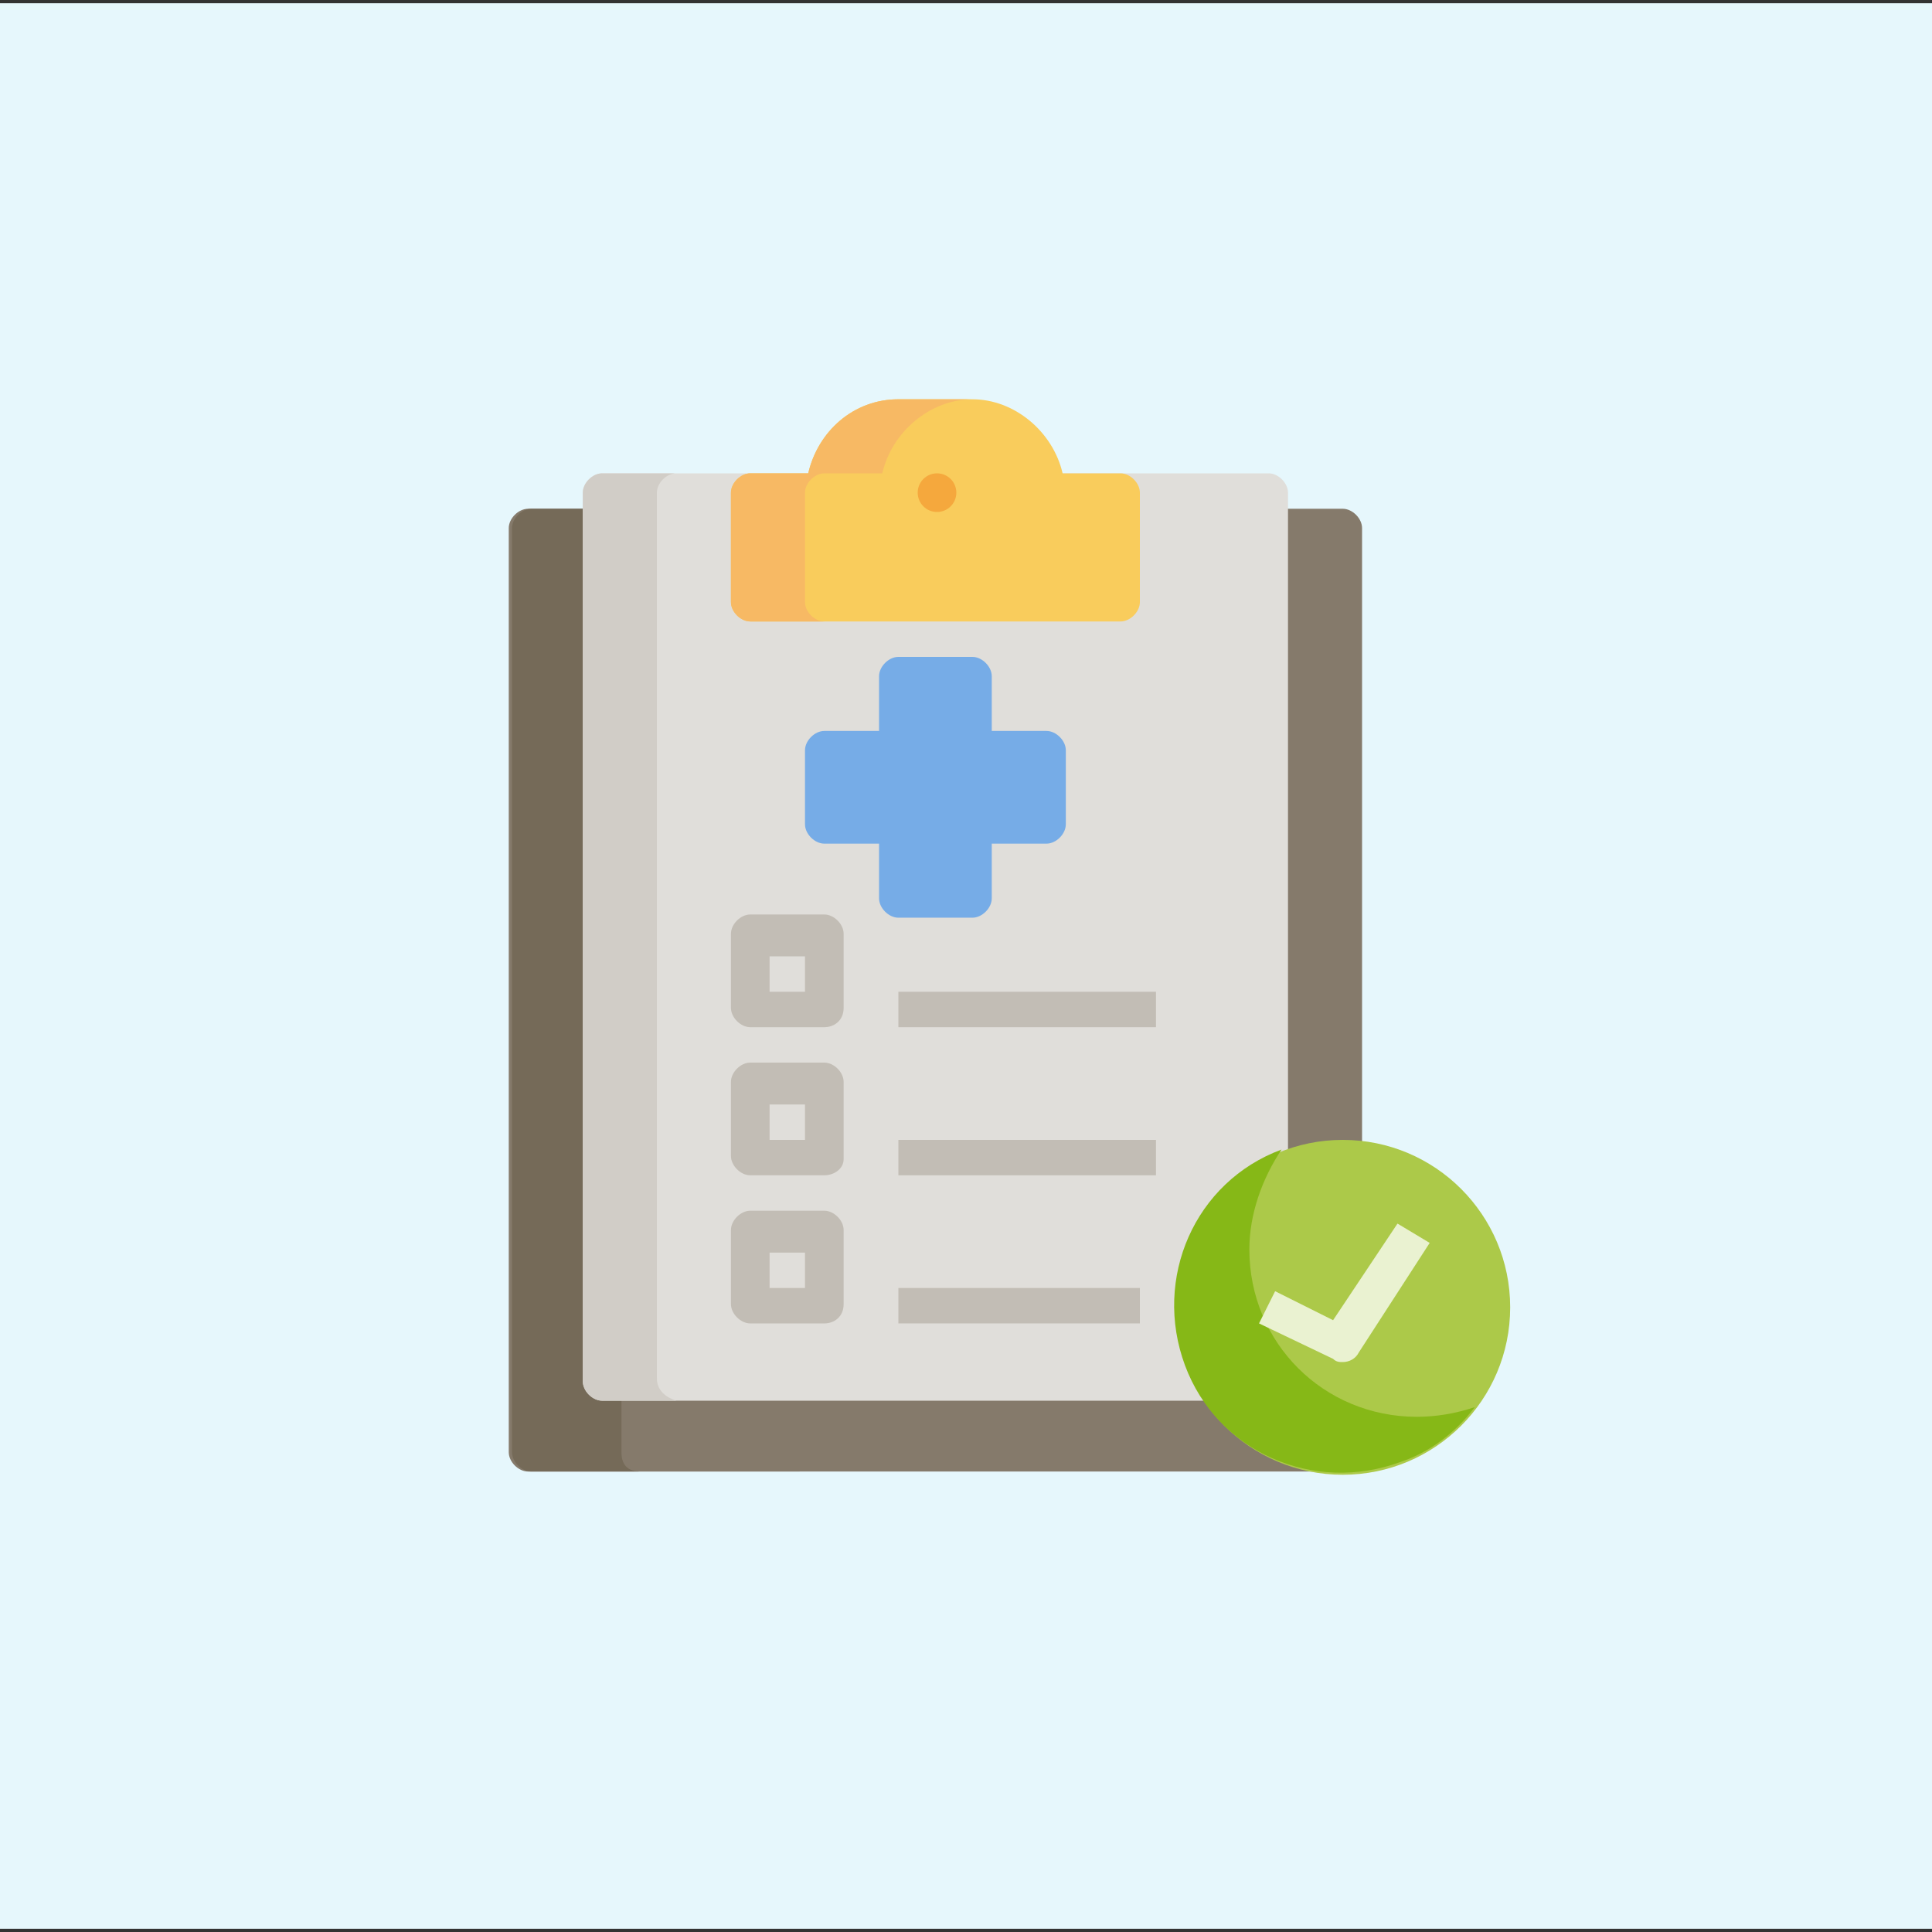 <?xml version="1.0" encoding="utf-8"?>
<!-- Generator: Adobe Illustrator 25.4.1, SVG Export Plug-In . SVG Version: 6.00 Build 0)  -->
<svg version="1.1" id="Layer_1" xmlns="http://www.w3.org/2000/svg" xmlns:xlink="http://www.w3.org/1999/xlink" x="0px" y="0px"
	 width="60px" height="60px" viewBox="0 0 60 60" style="enable-background:new 0 0 60 60;" xml:space="preserve">
<rect x="0" y="0" width="60" height="60" fill="#333333" stroke="none"/>
<style type="text/css">
	.st0{fill:#E6F7FC;}
	.st1{fill:#857A6B;}
	.st2{fill:#756A58;}
	.st3{fill:#E0DEDA;}
	.st4{fill:#D1CDC7;}
	.st5{fill:#F9CC5C;}
	.st6{fill:#F7B964;}
	.st7{fill:#F5A83D;}
	.st8{fill:#76ACE7;}
	.st9{fill:#C2BDB5;}
	.st10{fill:#ACC949;}
	.st11{fill:#86B817;}
	.st12{fill:#EAF2D1;}
</style>
<rect y="0.1" class="st0" width="60" height="59.8"/>
<g id="_09-report">
	<g id="flat">
		<path class="st1" d="M16.4,15.8h25.3c0.3,0,0.6,0.3,0.6,0.6v28.7c0,0.3-0.3,0.6-0.6,0.6H16.4c-0.3,0-0.6-0.3-0.6-0.6V16.4
			C15.8,16.1,16.1,15.8,16.4,15.8z"/>
		<path class="st2" d="M19.3,45.1V16.4c0-0.3,0.3-0.6,0.6-0.6h-3.4c-0.3,0-0.6,0.3-0.6,0.6v28.7c0,0.3,0.3,0.6,0.6,0.6h3.4
			C19.5,45.7,19.3,45.5,19.3,45.1z"/>
		<path class="st3" d="M18.7,14.7h20.7c0.3,0,0.6,0.3,0.6,0.6v27.6c0,0.3-0.3,0.6-0.6,0.6H18.7c-0.3,0-0.6-0.3-0.6-0.6V15.3
			C18.1,15,18.4,14.7,18.7,14.7z"/>
		<path class="st4" d="M20.4,42.8V15.3c0-0.3,0.3-0.6,0.6-0.6h-2.3c-0.3,0-0.6,0.3-0.6,0.6v27.6c0,0.3,0.3,0.6,0.6,0.6H21
			C20.7,43.4,20.4,43.2,20.4,42.8z"/>
		<path class="st5" d="M34.8,14.7H33c-0.3-1.3-1.5-2.3-2.8-2.3h-2.3c-1.4,0-2.5,1-2.8,2.3h-1.8c-0.3,0-0.6,0.3-0.6,0.6v3.4
			c0,0.3,0.3,0.6,0.6,0.6h11.5c0.3,0,0.6-0.3,0.6-0.6v-3.4C35.4,15,35.1,14.7,34.8,14.7z"/>
		<path class="st6" d="M25,18.7v-3.4c0-0.3,0.3-0.6,0.6-0.6h1.8c0.3-1.3,1.5-2.3,2.8-2.3h-2.3c-1.4,0-2.5,1-2.8,2.3h-1.8
			c-0.3,0-0.6,0.3-0.6,0.6v3.4c0,0.3,0.3,0.6,0.6,0.6h2.3C25.3,19.3,25,19,25,18.7z"/>
		<circle class="st7" cx="29.1" cy="15.3" r="0.6"/>
		<path class="st8" d="M32.5,22.7h-1.7V21c0-0.3-0.3-0.6-0.6-0.6h-2.3c-0.3,0-0.6,0.3-0.6,0.6v1.7h-1.7c-0.3,0-0.6,0.3-0.6,0.6v2.3
			c0,0.3,0.3,0.6,0.6,0.6h1.7v1.7c0,0.3,0.3,0.6,0.6,0.6h2.3c0.3,0,0.6-0.3,0.6-0.6v-1.7h1.7c0.3,0,0.6-0.3,0.6-0.6v-2.3
			C33.1,23,32.8,22.7,32.5,22.7z"/>
		<g>
			<path class="st9" d="M25.6,31.9h-2.3c-0.3,0-0.6-0.3-0.6-0.6v-2.3c0-0.3,0.3-0.6,0.6-0.6h2.3c0.3,0,0.6,0.3,0.6,0.6v2.3
				C26.2,31.7,25.9,31.9,25.6,31.9z M23.9,30.8H25v-1.1h-1.1V30.8z"/>
			<path class="st9" d="M27.9,30.8h8v1.1h-8V30.8z"/>
			<path class="st9" d="M25.6,36.5h-2.3c-0.3,0-0.6-0.3-0.6-0.6v-2.3c0-0.3,0.3-0.6,0.6-0.6h2.3c0.3,0,0.6,0.3,0.6,0.6V36
				C26.2,36.3,25.9,36.5,25.6,36.5z M23.9,35.4H25v-1.1h-1.1V35.4z"/>
			<path class="st9" d="M27.9,35.4h8v1.1h-8V35.4z"/>
			<path class="st9" d="M25.6,41.1h-2.3c-0.3,0-0.6-0.3-0.6-0.6v-2.3c0-0.3,0.3-0.6,0.6-0.6h2.3c0.3,0,0.6,0.3,0.6,0.6v2.3
				C26.2,40.9,25.9,41.1,25.6,41.1z M23.9,40H25v-1.1h-1.1V40z"/>
			<path class="st9" d="M27.9,40h7.5v1.1h-7.5V40z"/>
		</g>
		<circle class="st10" cx="41.7" cy="40.6" r="5.2"/>
		<path class="st11" d="M44,44c-2.9,0-5.2-2.3-5.2-5.2c0-1.1,0.4-2.2,1-3.1c-2.7,1-4,4-3,6.7c1,2.7,4,4,6.7,3
			c0.9-0.3,1.7-0.9,2.3-1.7C45.2,43.9,44.6,44,44,44L44,44z"/>
		<path class="st12" d="M41.7,42.3c-0.1,0-0.2,0-0.3-0.1l-2.3-1.1l0.5-1l1.8,0.9l2-3l1,0.6L42.2,42C42.1,42.2,41.9,42.3,41.7,42.3
			L41.7,42.3z"/>
	</g>
</g>
</svg>
